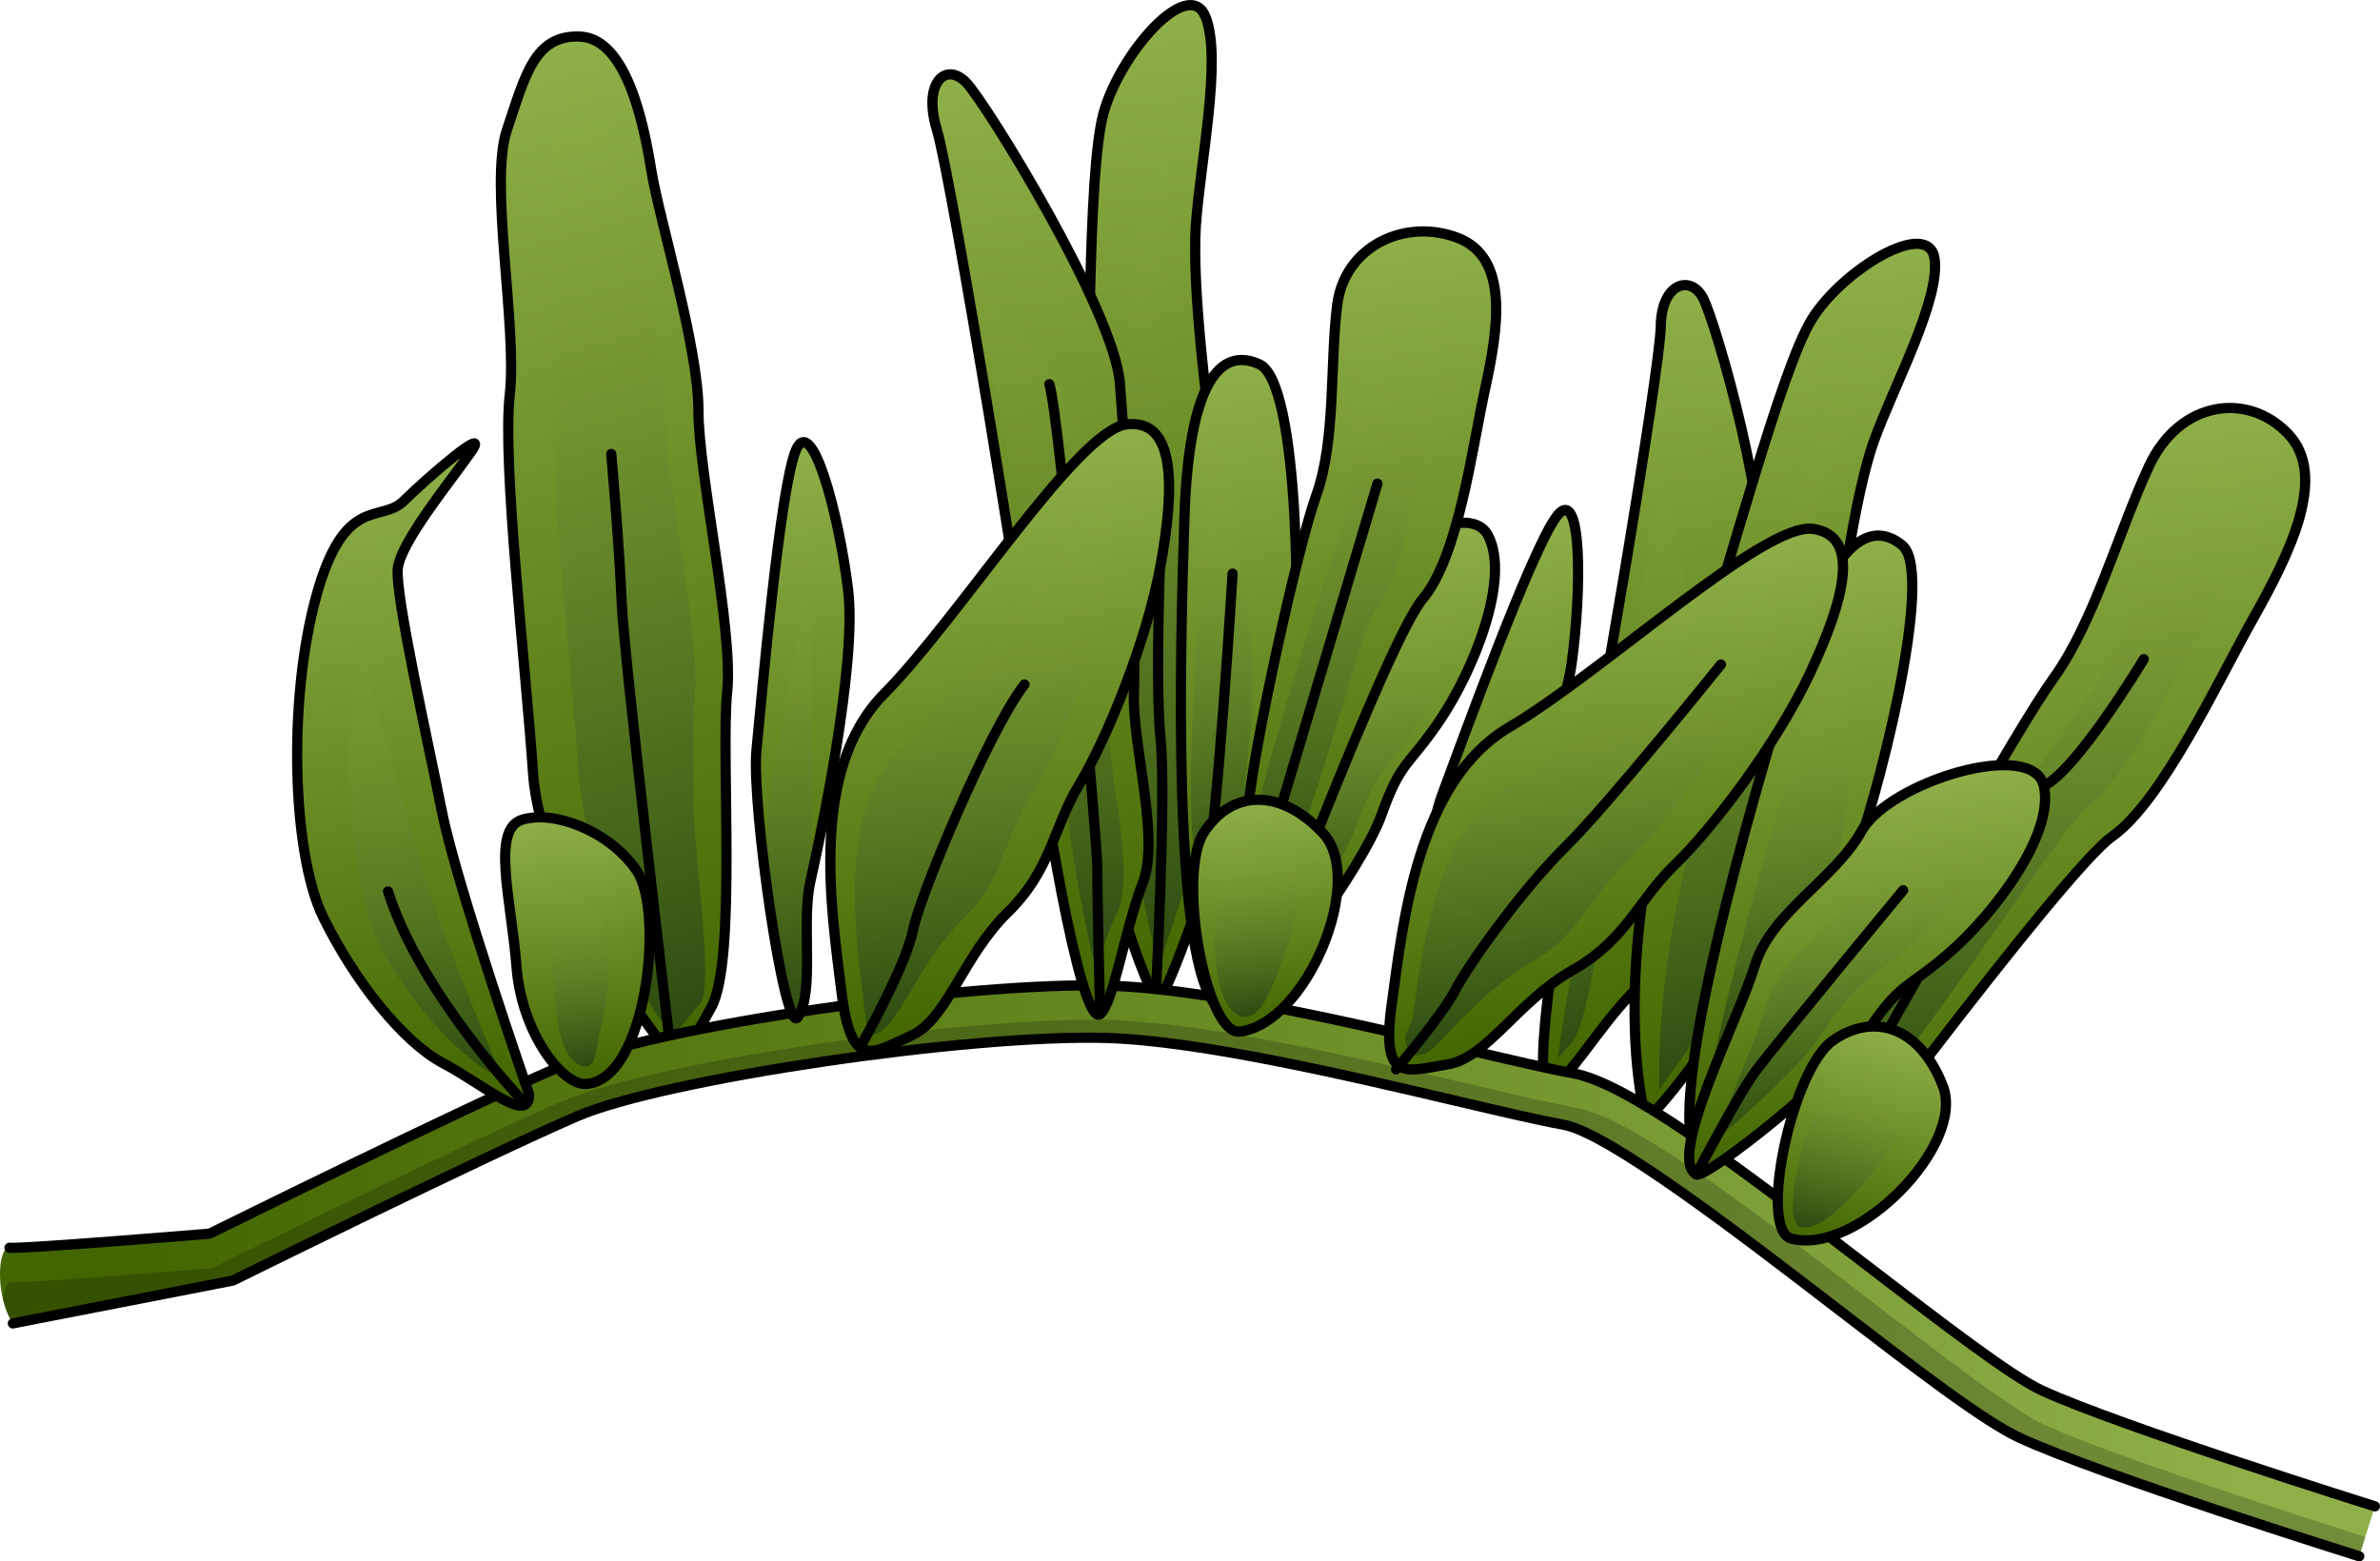 <?xml version="1.0" encoding="utf-8"?>
<!-- Generator: Adobe Illustrator 26.0.2, SVG Export Plug-In . SVG Version: 6.00 Build 0)  -->
<svg version="1.1" id="Camada_1" xmlns="http://www.w3.org/2000/svg" xmlns:xlink="http://www.w3.org/1999/xlink" x="0px" y="0px"
	 width="233.156px" height="152.987px" viewBox="0 0 233.156 152.987" enable-background="new 0 0 233.156 152.987"
	 xml:space="preserve">
<g>
	<g>
		
			<linearGradient id="SVGID_1_" gradientUnits="userSpaceOnUse" x1="382.368" y1="128.621" x2="382.368" y2="225.102" gradientTransform="matrix(0.993 -0.121 0.121 0.993 -286.822 -79.984)">
			<stop  offset="0.003" style="stop-color:#8FB048"/>
			<stop  offset="1" style="stop-color:#436600"/>
		</linearGradient>
		<path fill="url(#SVGID_1_)" stroke="#000000" stroke-linecap="round" stroke-linejoin="round" stroke-miterlimit="10" d="
			M113.199,97.98c0.657,1.384,5.121-12.088,6.369-15.966s1.074-26.5-0.102-33.809s-2.723-20.019-2.315-26.087
			c0.408-6.069,2.594-16.367,0.949-20.466s-8.446,3.608-10.018,9.531s-1.288,27.099-1.794,41.779
			C105.781,67.641,107.416,85.786,113.199,97.98z"/>
		
			<linearGradient id="SVGID_00000024696881466230405400000017812186096618178231_" gradientUnits="userSpaceOnUse" x1="381.405" y1="141.077" x2="381.405" y2="221.68" gradientTransform="matrix(0.993 -0.121 0.121 0.993 -286.822 -79.984)">
			<stop  offset="0.003" style="stop-color:#8FB048;stop-opacity:0"/>
			<stop  offset="0.997" style="stop-color:#2D4B11"/>
		</linearGradient>
		<path fill="url(#SVGID_00000024696881466230405400000017812186096618178231_)" d="M113.527,94.609
			c-2.631-9.518-3.891-21.815-3.447-34.685c0.152-4.418,0.234-9.483,0.314-14.381c0.174-10.708,0.371-22.843,1.354-26.544
			c0.537-2.025,1.832-4.185,3.064-5.744c-0.054,2.749-0.516,6.393-0.861,9.125c-0.289,2.282-0.562,4.438-0.688,6.308
			c-0.462,6.876,1.339,20.64,2.356,26.957c1.192,7.414,1.176,28.983,0.237,32.022C115.066,90.121,114.266,92.498,113.527,94.609z"/>
		<path fill="none" stroke="#000000" stroke-linecap="round" stroke-linejoin="round" stroke-miterlimit="10" d="M113.199,97.98
			c0,0,1.076-19.92,0.498-25.547c-0.577-5.627,0.038-19.998,0.038-19.998"/>
	</g>
	<g>
		
			<linearGradient id="SVGID_00000056428484121033503680000017949190322327156874_" gradientUnits="userSpaceOnUse" x1="649.582" y1="333.173" x2="649.582" y2="432.162" gradientTransform="matrix(0.962 -0.273 0.273 0.962 -669.336 -136.739)">
			<stop  offset="0.003" style="stop-color:#8FB048"/>
			<stop  offset="1" style="stop-color:#436600"/>
		</linearGradient>
		
			<path fill="url(#SVGID_00000056428484121033503680000017949190322327156874_)" stroke="#000000" stroke-linecap="round" stroke-linejoin="round" stroke-miterlimit="10" d="
			M64.232,101.456c0,0-11.235-14.554-12.001-25.577c-0.766-11.022-3.044-30.488-2.292-37.21c0.752-6.721-2.042-20.716-0.276-25.951
			s2.671-9.337,7.165-9.135s6.202,8.294,6.977,13.102c0.775,4.808,4.626,17.32,4.618,23.534s3.448,21.5,2.814,27.596
			c-0.634,6.096,0.979,26.343-1.568,30.912C67.122,103.296,66.22,105.327,64.232,101.456z"/>
		
			<linearGradient id="SVGID_00000005971124694539230240000013745520776876779141_" gradientUnits="userSpaceOnUse" x1="649.906" y1="337.81" x2="649.906" y2="429.726" gradientTransform="matrix(0.962 -0.273 0.273 0.962 -669.336 -136.739)">
			<stop  offset="0.003" style="stop-color:#8FB048;stop-opacity:0"/>
			<stop  offset="0.997" style="stop-color:#2D4B11"/>
		</linearGradient>
		<path fill="url(#SVGID_00000005971124694539230240000013745520776876779141_)" d="M66.452,100.895
			c-2.843,1.287-9.229-17.578-9.721-24.658c-0.222-3.193-0.565-7.043-0.929-11.119c-0.834-9.348-1.871-20.983-1.378-25.396
			c0.367-3.286,0.018-7.663-0.352-12.297c-0.378-4.74-0.849-10.64-0.103-12.853l0.463-1.394c0.812-2.465,1.65-5.014,2.492-5.117
			c0.122-0.015,0.253-0.017,0.393-0.01l0,0c-0.022,0.003,1.921,0.979,3.354,9.872c0.287,1.784,0.915,4.345,1.641,7.31
			c1.237,5.051,2.932,11.968,2.927,15.607c-0.004,3.004,0.671,7.568,1.387,12.401c0.823,5.557,1.755,11.855,1.448,14.803
			c-0.24,2.314-0.193,6.113-0.138,10.512c0.073,5.851,2.226,19.007,0.464,19.986L66.452,100.895z"/>
		<path fill="none" stroke="#000000" stroke-linecap="round" stroke-linejoin="round" stroke-miterlimit="10" d="M65.676,102.678
			c0,0-4.573-38.462-4.769-43.598s-1.025-14.601-1.025-14.601"/>
	</g>
	<g>
		
			<linearGradient id="SVGID_00000031920495999590493690000017048078481100916633_" gradientUnits="userSpaceOnUse" x1="426.175" y1="161.712" x2="426.175" y2="238.135" gradientTransform="matrix(0.993 -0.121 0.121 0.993 -286.822 -79.984)">
			<stop  offset="0.003" style="stop-color:#8FB048"/>
			<stop  offset="1" style="stop-color:#436600"/>
		</linearGradient>
		
			<path fill="url(#SVGID_00000031920495999590493690000017048078481100916633_)" stroke="#000000" stroke-linecap="round" stroke-linejoin="round" stroke-miterlimit="10" d="
			M151.895,106.511c-2.265,0.597,1.315-20.616,2.634-25.304s8.117-45.006,8.168-49.226c0.051-4.219,2.865-5.096,4.116-2.831
			c1.251,2.265,7.023,22.444,5.444,28.319c-1.579,5.875-5.97,20.591-7.74,24.682c-1.771,4.091-1.821,12.293-4.825,15.367
			C156.688,100.593,153.441,106.103,151.895,106.511z"/>
		
			<linearGradient id="SVGID_00000098180479048651298090000016028937895966910398_" gradientUnits="userSpaceOnUse" x1="423.065" y1="179.416" x2="423.065" y2="235.418" gradientTransform="matrix(0.993 -0.121 0.121 0.993 -286.822 -79.984)">
			<stop  offset="0.003" style="stop-color:#8FB048;stop-opacity:0"/>
			<stop  offset="0.997" style="stop-color:#2D4B11"/>
		</linearGradient>
		<path fill="url(#SVGID_00000098180479048651298090000016028937895966910398_)" d="M152.61,103.691
			c0.709-5.26,1.795-11.327,2.533-13.951c1.087-3.864,5.735-30.718,7.566-43.695c1.712,6.525,3.486,15.163,2.746,17.918
			c-1.625,6.048-5.934,20.405-7.556,24.153c-0.856,1.978-1.319,4.369-1.809,6.9c-0.51,2.64-1.209,6.255-2.238,7.307
			C153.436,102.751,153.02,103.211,152.61,103.691z"/>
	</g>
	<g>
		
			<linearGradient id="SVGID_00000103946262381124276990000016950652656724585609_" gradientUnits="userSpaceOnUse" x1="440.879" y1="160.422" x2="440.879" y2="242.232" gradientTransform="matrix(0.993 -0.121 0.121 0.993 -286.822 -79.984)">
			<stop  offset="0.003" style="stop-color:#8FB048"/>
			<stop  offset="1" style="stop-color:#436600"/>
		</linearGradient>
		
			<path fill="url(#SVGID_00000103946262381124276990000016950652656724585609_)" stroke="#000000" stroke-linecap="round" stroke-linejoin="round" stroke-miterlimit="10" d="
			M161.127,109.38c0.296,1.387,7.924-9.433,10.084-12.557s7.545-23.187,8.201-29.946s2.279-18.389,4.164-23.659
			c1.885-5.27,6.529-13.844,5.942-17.878c-0.586-4.034-9.06,1.107-12.036,5.961s-7.899,23.665-11.993,36.531
			C161.395,80.698,158.523,97.16,161.127,109.38z"/>
		
			<linearGradient id="SVGID_00000023262421471241525610000004035619804343372215_" gradientUnits="userSpaceOnUse" x1="438.306" y1="171.437" x2="438.306" y2="239.64" gradientTransform="matrix(0.993 -0.121 0.121 0.993 -286.822 -79.984)">
			<stop  offset="0.003" style="stop-color:#8FB048;stop-opacity:0"/>
			<stop  offset="0.997" style="stop-color:#2D4B11"/>
		</linearGradient>
		<path fill="url(#SVGID_00000023262421471241525610000004035619804343372215_)" d="M162.547,106.735
			c-0.205-8.998,1.585-20.114,5.153-31.326c1.234-3.878,2.558-8.343,3.838-12.661c2.787-9.4,5.946-20.054,7.769-23.027
			c0.999-1.63,2.784-3.204,4.359-4.263c-0.752,2.356-2.037,5.339-2.937,7.427c-0.844,1.958-1.641,3.806-2.228,5.449
			c-2.154,6.023-3.801,18.713-4.37,24.582c-0.649,6.681-5.899,25.609-7.544,28.14C165.19,103.076,163.802,105.025,162.547,106.735z"
			/>
	</g>
	<g>
		
			<linearGradient id="SVGID_00000153663917113740152640000012721745524403797917_" gradientUnits="userSpaceOnUse" x1="479.074" y1="265.237" x2="271.756" y2="236.266" gradientTransform="matrix(0.993 -0.121 0.121 0.993 -286.822 -79.984)">
			<stop  offset="0.003" style="stop-color:#8FB048"/>
			<stop  offset="1" style="stop-color:#436600"/>
		</linearGradient>
		<path fill="url(#SVGID_00000153663917113740152640000012721745524403797917_)" d="M232.656,147.594
			c-0.249-0.078-24.966-7.838-32.621-11.353c-2.986-1.372-9.818-6.621-17.052-12.18c-13.623-10.469-23.669-17.951-28.879-18.899
			c-2.397-0.436-6.107-1.306-10.404-2.314c-10.761-2.525-25.499-5.983-35.158-6.273c-13.323-0.399-44.063,3.794-54.018,8.084
			c-9.214,3.974-32.976,15.717-33.983,16.216c0,0-18.447,1.528-19.611,1.383s-1.427,4.76,0.329,7.412l21.556-4.199
			c0.245-0.122,24.649-12.182,33.74-16.103c8.405-3.626,38.439-8.067,51.834-7.667c9.143,0.273,23.591,3.663,34.139,6.138
			c4.364,1.024,8.134,1.909,10.659,2.368c4.391,0.799,17.268,10.693,26.671,17.919c7.794,5.989,14.525,11.161,18.036,12.774
			c7.95,3.651,32.199,11.265,33.228,11.587"/>
		<path opacity="0.2" d="M183.233,127.432c-13.623-10.469-23.669-17.951-28.879-18.899c-2.397-0.436-6.108-1.306-10.404-2.314
			c-10.761-2.525-25.499-5.983-35.158-6.273c-13.323-0.399-44.063,3.794-54.018,8.084c-9.214,3.974-32.976,15.717-33.983,16.216
			c0,0-18.447,1.528-19.611,1.383c-0.456-0.057-0.768,0.671-0.879,1.728c0.204,0.836,0.517,1.646,0.959,2.312l21.556-4.199
			c0.245-0.122,24.649-12.182,33.74-16.103c8.405-3.626,38.439-8.067,51.834-7.667c9.143,0.273,23.591,3.663,34.139,6.138
			c4.364,1.024,8.134,1.909,10.659,2.368c4.391,0.799,17.268,10.693,26.671,17.919c7.794,5.989,14.525,11.161,18.036,12.774
			c7.95,3.651,32.199,11.265,33.228,11.587l0.594-1.896c-5.045-1.6-24.746-7.908-31.433-10.978
			C197.299,138.24,190.467,132.991,183.233,127.432z"/>
		<path fill="none" stroke="#000000" stroke-linecap="round" stroke-linejoin="round" stroke-miterlimit="10" d="M232.656,147.594
			c-0.249-0.078-24.966-7.838-32.621-11.353c-2.986-1.372-9.818-6.621-17.052-12.18c-13.623-10.469-23.669-17.951-28.879-18.899
			c-2.397-0.436-6.107-1.306-10.404-2.314c-10.761-2.525-25.499-5.983-35.158-6.273c-13.323-0.399-44.063,3.794-54.018,8.084
			c-9.214,3.974-32.976,15.717-33.983,16.216c0,0-18.447,1.528-19.611,1.383"/>
		<path fill="none" stroke="#000000" stroke-linecap="round" stroke-linejoin="round" stroke-miterlimit="10" d="M1.26,129.67
			l21.556-4.199c0.245-0.122,24.649-12.182,33.74-16.103c8.405-3.626,38.439-8.067,51.834-7.667
			c9.143,0.273,23.591,3.663,34.139,6.138c4.364,1.024,8.134,1.909,10.659,2.368c4.391,0.799,17.268,10.693,26.671,17.919
			c7.794,5.989,14.525,11.161,18.036,12.774c7.95,3.651,32.199,11.265,33.228,11.587"/>
	</g>
	<g>
		
			<linearGradient id="SVGID_00000130630005842972996880000017977774909561756837_" gradientUnits="userSpaceOnUse" x1="371.948" y1="132.52" x2="371.948" y2="225.747" gradientTransform="matrix(0.993 -0.121 0.121 0.993 -286.822 -79.984)">
			<stop  offset="0.003" style="stop-color:#8FB048"/>
			<stop  offset="1" style="stop-color:#436600"/>
		</linearGradient>
		
			<path fill="url(#SVGID_00000130630005842972996880000017977774909561756837_)" stroke="#000000" stroke-linecap="round" stroke-linejoin="round" stroke-miterlimit="10" d="
			M107.774,99.36c-1.918,1.493-5.994-23.347-6.399-29.03c-0.405-5.683-8.157-52.892-9.589-57.591
			C90.354,8.041,92.69,6.037,94.66,8.09s14.467,22.316,15.044,29.411c0.577,7.095,1.613,25.026,1.384,30.214
			s2.6,14.301,0.856,18.813C110.201,91.039,109.083,98.341,107.774,99.36z"/>
		
			<linearGradient id="SVGID_00000119082074196766541910000016581415141867727488_" gradientUnits="userSpaceOnUse" x1="371.265" y1="152.047" x2="371.265" y2="221.101" gradientTransform="matrix(0.993 -0.121 0.121 0.993 -286.822 -79.984)">
			<stop  offset="0.003" style="stop-color:#8FB048;stop-opacity:0"/>
			<stop  offset="0.997" style="stop-color:#2D4B11"/>
		</linearGradient>
		<path fill="url(#SVGID_00000119082074196766541910000016581415141867727488_)" d="M107.291,94.784
			c-1.442-6.15-2.699-13.375-2.847-16.695c-0.2-4.509-6.053-36.675-9.347-51.384c5.603,6.528,12.218,15.332,12.429,18.846
			c0.44,7.354,1.884,19.406,1.253,24.256c-0.314,2.404,0.285,6.523,0.737,9.438c0.531,3.435,0.99,8.558-0.2,10.434
			C108.973,90.221,107.61,94.199,107.291,94.784z"/>
		<path fill="none" stroke="#000000" stroke-linecap="round" stroke-linejoin="round" stroke-miterlimit="10" d="M107.774,99.36
			c0,0-0.293-11.766-0.272-14.241c0.021-2.475-3.655-44.163-4.703-47.475"/>
	</g>
	<g>
		
			<linearGradient id="SVGID_00000025416670957340216540000003364603490527026618_" gradientUnits="userSpaceOnUse" x1="364.12" y1="168.661" x2="364.12" y2="226.575" gradientTransform="matrix(0.993 -0.121 0.121 0.993 -286.822 -79.984)">
			<stop  offset="0.003" style="stop-color:#8FB048"/>
			<stop  offset="1" style="stop-color:#436600"/>
		</linearGradient>
		
			<path fill="url(#SVGID_00000025416670957340216540000003364603490527026618_)" stroke="#000000" stroke-linecap="round" stroke-linejoin="round" stroke-miterlimit="10" d="
			M89.261,101.476c-3.72,1.66-5.87,3.581-6.832-4.328s-3.212-21.679,4.188-29.172s18.929-25.807,23.731-26.391
			s4.745,6.015,3.379,13.633c-1.366,7.618-5.35,17.275-7.975,21.607c-2.626,4.332-2.709,8.355-7.064,12.611
			C94.333,93.693,92.795,99.899,89.261,101.476z"/>
		
			<linearGradient id="SVGID_00000026853340877289599140000017719613778763587478_" gradientUnits="userSpaceOnUse" x1="362.312" y1="175.648" x2="362.312" y2="225.204" gradientTransform="matrix(0.993 -0.121 0.121 0.993 -286.822 -79.984)">
			<stop  offset="0.003" style="stop-color:#8FB048;stop-opacity:0"/>
			<stop  offset="0.997" style="stop-color:#2D4B11"/>
		</linearGradient>
		<path fill="url(#SVGID_00000026853340877289599140000017719613778763587478_)" d="M85.084,101.62
			c-0.091-0.459-0.189-1.055-0.282-1.821l-0.181-1.458c-0.943-7.493-2.367-18.82,3.288-24.546c2.958-2.996,6.474-7.54,9.874-11.934
			c3.353-4.334,8.789-11.36,11.277-13.08c0.219,1.02,0.404,3.476-0.564,8.875c-1.321,7.37-5.192,16.52-7.479,20.293
			c-1.126,1.857-1.844,3.648-2.479,5.227c-1.008,2.512-1.805,4.497-3.984,6.628c-2.34,2.287-3.894,4.889-5.265,7.185
			c-0.992,1.662-2.227,3.729-3.04,4.091c-0.39,0.174-0.764,0.35-1.122,0.519C85.114,101.605,85.099,101.613,85.084,101.62z"/>
		<path fill="none" stroke="#000000" stroke-linecap="round" stroke-linejoin="round" stroke-miterlimit="10" d="M84.351,102.448
			c0,0,4.419-7.847,5.079-11.26c0.66-3.412,7.489-19.722,10.931-24.118"/>
	</g>
	<g>
		
			<linearGradient id="SVGID_00000113342362708697966700000016278679525788503982_" gradientUnits="userSpaceOnUse" x1="344.833" y1="166.562" x2="344.833" y2="222.527" gradientTransform="matrix(0.993 -0.121 0.121 0.993 -286.822 -79.984)">
			<stop  offset="0.003" style="stop-color:#8FB048"/>
			<stop  offset="1" style="stop-color:#436600"/>
		</linearGradient>
		<path fill="url(#SVGID_00000113342362708697966700000016278679525788503982_)" d="M78.15,99.675
			c-1.281,1.882-4.555-20.942-4.044-26.164c0.511-5.221,2.307-25.79,3.872-29.42s4.214,6.366,5.108,13.709
			s-2.761,24.412-3.692,28.538C78.462,90.465,79.852,97.175,78.15,99.675z"/>
		
			<linearGradient id="SVGID_00000114778098092348876160000016524950218143408050_" gradientUnits="userSpaceOnUse" x1="343.245" y1="178.804" x2="343.245" y2="222.486" gradientTransform="matrix(0.993 -0.121 0.121 0.993 -286.822 -79.984)">
			<stop  offset="0.003" style="stop-color:#8FB048;stop-opacity:0"/>
			<stop  offset="0.997" style="stop-color:#2D4B11"/>
		</linearGradient>
		<path fill="url(#SVGID_00000114778098092348876160000016524950218143408050_)" d="M75.047,81.389
			c-0.043,0.419,0.706,7.848,0.828,8.251l1.399,8.816c0.232,0.738,0.448,1.197,0.638,1.299c0.506-2.117,0.87-4.897,1.128-8.038
			c-0.018-1.847,0.007-3.685,0.321-5.202c0.549-12.21-0.022-26.994-0.16-30.921C78.613,60.89,75.848,73.57,75.047,81.389z"/>
		<path fill="none" stroke="#000000" stroke-linecap="round" stroke-linejoin="round" stroke-miterlimit="10" d="M78.15,99.675
			c-1.281,1.882-4.555-20.942-4.044-26.164c0.511-5.221,2.307-25.79,3.872-29.42s4.214,6.366,5.108,13.709
			s-2.761,24.412-3.692,28.538C78.462,90.465,79.852,97.175,78.15,99.675z"/>
	</g>
	<g>
		
			<linearGradient id="SVGID_00000133497254615235405390000007226458708853451175_" gradientUnits="userSpaceOnUse" x1="305.27" y1="162.781" x2="305.27" y2="227.766" gradientTransform="matrix(0.993 -0.121 0.121 0.993 -286.822 -79.984)">
			<stop  offset="0.003" style="stop-color:#8FB048"/>
			<stop  offset="1" style="stop-color:#436600"/>
		</linearGradient>
		
			<path fill="url(#SVGID_00000133497254615235405390000007226458708853451175_)" stroke="#000000" stroke-linecap="round" stroke-linejoin="round" stroke-miterlimit="10" d="
			M51.822,107.182c0,0-7.063-20.35-8.521-27.625s-4.589-21.225-4.334-23.835c0.256-2.611,5.251-8.665,7.201-11.481
			c1.95-2.817-4.278,2.527-6.58,4.813s-5.821-0.725-8.606,9.359s-2.376,25.225,0.674,31.446s7.795,12.236,11.776,14.331
			C47.413,106.285,51.917,110.323,51.822,107.182z"/>
		
			<linearGradient id="SVGID_00000088845336583801495180000001009146674531088559_" gradientUnits="userSpaceOnUse" x1="463.471" y1="275.285" x2="463.471" y2="319.548" gradientTransform="matrix(0.981 -0.196 0.196 0.981 -472.711 -115.957)">
			<stop  offset="0.003" style="stop-color:#8FB048;stop-opacity:0"/>
			<stop  offset="0.997" style="stop-color:#2D4B11"/>
		</linearGradient>
		<path fill="url(#SVGID_00000088845336583801495180000001009146674531088559_)" d="M48.723,105.421
			c-3.181-1.376-7.826-6.345-11.044-11.814c-2.79-4.74-4.573-18.561-2.603-28.614c0.13-0.662,0.259-1.243,0.389-1.754
			c0.54,2.997,1.968,8.147,4.501,16.896c0.566,1.953,1.094,3.778,1.523,5.305c1.278,4.546,4.994,13.712,7.708,20.193
			C49.039,105.56,48.881,105.49,48.723,105.421z"/>
		<path fill="none" stroke="#000000" stroke-linecap="round" stroke-linejoin="round" stroke-miterlimit="10" d="M51.392,108.071
			c0,0-10.222-10.687-13.379-20.729"/>
	</g>
	<g>
		
			<linearGradient id="SVGID_00000008842104715659836810000006228670387502872984_" gradientUnits="userSpaceOnUse" x1="387.517" y1="163.737" x2="387.517" y2="226.485" gradientTransform="matrix(0.993 -0.121 0.121 0.993 -286.822 -79.984)">
			<stop  offset="0.003" style="stop-color:#8FB048"/>
			<stop  offset="1" style="stop-color:#436600"/>
		</linearGradient>
		
			<path fill="url(#SVGID_00000008842104715659836810000006228670387502872984_)" stroke="#000000" stroke-linecap="round" stroke-linejoin="round" stroke-miterlimit="10" d="
			M119.302,98.679c1.542,1.383,6.578-26.023,7.337-31.562c0.759-5.538,0.696-29.607-3.251-31.419s-6.923,1.989-7.354,14.939
			C115.605,63.588,114.798,94.642,119.302,98.679z"/>
		
			<linearGradient id="SVGID_00000085936848741827351990000017592850642859074184_" gradientUnits="userSpaceOnUse" x1="385.2" y1="173.806" x2="385.2" y2="216.205" gradientTransform="matrix(0.993 -0.121 0.121 0.993 -286.822 -79.984)">
			<stop  offset="0.003" style="stop-color:#8FB048;stop-opacity:0"/>
			<stop  offset="0.997" style="stop-color:#2D4B11"/>
		</linearGradient>
		<path fill="url(#SVGID_00000085936848741827351990000017592850642859074184_)" d="M118.347,88.506
			c-2.739-5.592-1.454-16.575-0.93-31.808c0.223-6.485,2.038-9.781,2.635-11.112c1.264,4.629,3.441,19.142,2.354,26.973
			C121.973,75.674,121.891,86.208,118.347,88.506z"/>
		<path fill="none" stroke="#000000" stroke-linecap="round" stroke-linejoin="round" stroke-miterlimit="10" d="M120.751,56.204
			c0,0-1.427,23.606-2.557,29.333"/>
	</g>
	<g>
		
			<linearGradient id="SVGID_00000058550950985849853360000012398828051171413383_" gradientUnits="userSpaceOnUse" x1="398.88" y1="182.166" x2="398.88" y2="226.142" gradientTransform="matrix(0.993 -0.121 0.121 0.993 -286.822 -79.984)">
			<stop  offset="0.003" style="stop-color:#8FB048"/>
			<stop  offset="1" style="stop-color:#436600"/>
		</linearGradient>
		
			<path fill="url(#SVGID_00000058550950985849853360000012398828051171413383_)" stroke="#000000" stroke-linecap="round" stroke-linejoin="round" stroke-miterlimit="10" d="
			M122.657,97.984c0.999,0.232,10.77-12.776,12.693-18.169s2.591-4.615,5.747-9.298s6.926-13.741,4.682-18.054
			s-14.763,3.516-16.121,8.841s-6.526,9.966-6.72,15.436C122.744,82.21,119.413,97.233,122.657,97.984z"/>
		
			<linearGradient id="SVGID_00000152981936771665962560000006738659661927387575_" gradientUnits="userSpaceOnUse" x1="400.135" y1="188.721" x2="400.135" y2="220.199" gradientTransform="matrix(0.993 -0.121 0.121 0.993 -286.822 -79.984)">
			<stop  offset="0.003" style="stop-color:#8FB048;stop-opacity:0"/>
			<stop  offset="0.997" style="stop-color:#2D4B11"/>
		</linearGradient>
		<path fill="url(#SVGID_00000152981936771665962560000006738659661927387575_)" d="M126.473,91.54
			c0.202-1.901,0.458-3.828,0.648-5.259c0.362-2.728,0.675-5.084,0.738-6.83c0.075-2.096,1.475-4.429,2.958-6.9
			c1.433-2.388,2.915-4.857,3.645-7.721c0.532-2.085,5.838-6.354,9.233-7.095c0.308,2.801-1.789,8.876-4.709,13.208
			c-0.983,1.46-1.687,2.319-2.308,3.077c-1.524,1.858-2.454,3.103-3.872,7.079C131.933,83.546,129.093,87.925,126.473,91.54z"/>
	</g>
	<g>
		
			<linearGradient id="SVGID_00000031908769466891299790000007842154437601178770_" gradientUnits="userSpaceOnUse" x1="400.992" y1="153.335" x2="400.992" y2="226.135" gradientTransform="matrix(0.993 -0.121 0.121 0.993 -286.822 -79.984)">
			<stop  offset="0.003" style="stop-color:#8FB048"/>
			<stop  offset="1" style="stop-color:#436600"/>
		</linearGradient>
		
			<path fill="url(#SVGID_00000031908769466891299790000007842154437601178770_)" stroke="#000000" stroke-linecap="round" stroke-linejoin="round" stroke-miterlimit="10" d="
			M122.657,97.984c0,0,13.207-35.142,16.714-39.295s4.812-14.63,6.101-20.519c1.29-5.889,2.442-12.909-2.669-14.866
			s-11.084,0.776-11.809,6.596s-0.113,13.198-2.037,18.592s-6.151,24.825-6.627,30.329
			C121.855,84.324,122.657,97.984,122.657,97.984z"/>
		
			<linearGradient id="SVGID_00000177472638918093609240000016546742572846364074_" gradientUnits="userSpaceOnUse" x1="398.034" y1="160.275" x2="398.034" y2="218.66" gradientTransform="matrix(0.993 -0.121 0.121 0.993 -286.822 -79.984)">
			<stop  offset="0.003" style="stop-color:#8FB048;stop-opacity:0"/>
			<stop  offset="0.997" style="stop-color:#2D4B11"/>
		</linearGradient>
		<path fill="url(#SVGID_00000177472638918093609240000016546742572846364074_)" d="M122.051,90.423
			c-3.198-0.304,7.333-32.686,8.991-37.335c1.449-4.064,1.639-8.719,1.822-13.222c0.09-2.219,0.175-4.315,0.409-6.186
			c0.311-2.494,2.247-3.605,3.957-3.813c0.888-0.108,1.807,0.007,2.66,0.333c2.13,0.817,1.184,6.357,0.288,10.453
			c-0.266,1.214-0.533,2.617-0.819,4.121c-0.921,4.855-2.313,12.191-4.464,14.738C132.847,61.937,126.197,91.99,122.051,90.423z"/>
		
			<line fill="none" stroke="#000000" stroke-linecap="round" stroke-linejoin="round" stroke-miterlimit="10" x1="134.941" y1="47.383" x2="123.113" y2="87.089"/>
	</g>
	
		<linearGradient id="SVGID_00000105421843608414265250000016150858367129593771_" gradientUnits="userSpaceOnUse" x1="410.743" y1="182.178" x2="410.743" y2="234.363" gradientTransform="matrix(0.993 -0.121 0.121 0.993 -286.822 -79.984)">
		<stop  offset="0.003" style="stop-color:#8FB048"/>
		<stop  offset="1" style="stop-color:#436600"/>
	</linearGradient>
	
		<path fill="url(#SVGID_00000105421843608414265250000016150858367129593771_)" stroke="#000000" stroke-linecap="round" stroke-linejoin="round" stroke-miterlimit="10" d="
		M138.427,104.302c-1.721,1.489,0.977-21.41,2.812-26.325s8.854-24.332,11.299-27.438s2.438,7.235,1.415,14.562
		s-8.939,22.884-10.899,26.632C141.094,95.481,140.714,102.323,138.427,104.302z"/>
	<g>
		
			<linearGradient id="SVGID_00000055667926918798554420000000382627831849222789_" gradientUnits="userSpaceOnUse" x1="440.106" y1="188.351" x2="440.106" y2="246.662" gradientTransform="matrix(0.993 -0.121 0.121 0.993 -286.822 -79.984)">
			<stop  offset="0.003" style="stop-color:#8FB048"/>
			<stop  offset="1" style="stop-color:#436600"/>
		</linearGradient>
		
			<path fill="url(#SVGID_00000055667926918798554420000000382627831849222789_)" stroke="#000000" stroke-linecap="round" stroke-linejoin="round" stroke-miterlimit="10" d="
			M166.231,113.256c1.135,1.732,13.042-23.461,15.198-28.618s8.278-28.435,4.929-31.2c-3.349-2.766-7.202,0.144-10.944,12.549
			C171.671,78.392,162.915,108.196,166.231,113.256z"/>
		
			<linearGradient id="SVGID_00000095304316694361553860000014086376993690491268_" gradientUnits="userSpaceOnUse" x1="437.943" y1="198.111" x2="437.943" y2="237.334" gradientTransform="matrix(0.993 -0.121 0.121 0.993 -286.822 -79.984)">
			<stop  offset="0.003" style="stop-color:#8FB048;stop-opacity:0"/>
			<stop  offset="0.997" style="stop-color:#2D4B11"/>
		</linearGradient>
		<path fill="url(#SVGID_00000095304316694361553860000014086376993690491268_)" d="M167.907,103.759
			c1.357-6.599,3.828-16.42,8.23-31.009c1.874-6.211,3.478-8.904,4.391-10.039c0.028,4.799,1.882,15.801-1.167,23.09
			C178.149,88.7,170.789,97.957,167.907,103.759z"/>
	</g>
	<g>
		
			<linearGradient id="SVGID_00000134943597887777292810000003361545323632851863_" gradientUnits="userSpaceOnUse" x1="464.243" y1="180.07" x2="464.243" y2="255.409" gradientTransform="matrix(0.993 -0.121 0.121 0.993 -286.822 -79.984)">
			<stop  offset="0.003" style="stop-color:#8FB048"/>
			<stop  offset="1" style="stop-color:#436600"/>
		</linearGradient>
		
			<path fill="url(#SVGID_00000134943597887777292810000003361545323632851863_)" stroke="#000000" stroke-linecap="round" stroke-linejoin="round" stroke-miterlimit="10" d="
			M175.724,121.016c0,0,26.256-35.56,31.173-39.038c4.917-3.478,10.291-15.06,13.83-21.363c3.539-6.303,7.399-13.959,3.413-18.117
			c-3.986-4.158-10.638-3.233-13.623,3.201c-2.986,6.434-5.344,15.16-9.277,20.656s-15.585,26.304-18.214,32.465
			C180.398,104.984,175.724,121.016,175.724,121.016z"/>
		
			<linearGradient id="SVGID_00000040564366423252217040000014932654330383693468_" gradientUnits="userSpaceOnUse" x1="464.954" y1="183.916" x2="464.954" y2="245.315" gradientTransform="matrix(0.993 -0.121 0.121 0.993 -286.822 -79.984)">
			<stop  offset="0.003" style="stop-color:#8FB048;stop-opacity:0"/>
			<stop  offset="0.997" style="stop-color:#2D4B11"/>
		</linearGradient>
		<path fill="url(#SVGID_00000040564366423252217040000014932654330383693468_)" d="M179.868,110.264
			c-2.821-3.303,20.786-36.48,24.5-41.671c2.85-3.983,4.835-9.173,6.755-14.191c0.976-2.551,1.898-4.961,2.883-7.084
			c0.932-2.009,2.392-3.274,4.006-3.47c1.21-0.147,2.401,0.318,3.353,1.312c2.289,2.387-2.273,10.514-3.99,13.573
			c-0.725,1.29-1.526,2.799-2.383,4.413c-2.841,5.354-7.134,13.443-10.315,15.692C201.876,80.821,182.39,111.722,179.868,110.264z"
			/>
		<path fill="none" stroke="#000000" stroke-linecap="round" stroke-linejoin="round" stroke-miterlimit="10" d="M180.76,108.557
			c0,0,16.202-29.89,19.464-31.538c3.262-1.648,9.436-11.858,9.795-12.439"/>
	</g>
	<g>
		
			<linearGradient id="SVGID_00000096780695704524843750000009688046407379755677_" gradientUnits="userSpaceOnUse" x1="422.721" y1="186.862" x2="422.721" y2="234.832" gradientTransform="matrix(0.993 -0.121 0.121 0.993 -286.822 -79.984)">
			<stop  offset="0.003" style="stop-color:#8FB048"/>
			<stop  offset="1" style="stop-color:#436600"/>
		</linearGradient>
		
			<path fill="url(#SVGID_00000096780695704524843750000009688046407379755677_)" stroke="#000000" stroke-linecap="round" stroke-linejoin="round" stroke-miterlimit="10" d="
			M141.836,104.286c-4.022,0.648-6.593,1.953-5.492-5.937c1.101-7.89,2.465-21.777,11.541-27.117
			c9.076-5.341,24.923-20.079,29.713-19.41c4.79,0.669,3.041,7.032-0.236,14.044c-3.277,7.012-9.608,15.321-13.258,18.834
			c-3.65,3.512-4.764,7.379-10.066,10.374C148.736,98.067,145.656,103.67,141.836,104.286z"/>
		
			<linearGradient id="SVGID_00000173875319868085084110000010783936729959453337_" gradientUnits="userSpaceOnUse" x1="420.432" y1="193.011" x2="420.432" y2="233.454" gradientTransform="matrix(0.993 -0.121 0.121 0.993 -286.822 -79.984)">
			<stop  offset="0.003" style="stop-color:#8FB048;stop-opacity:0"/>
			<stop  offset="0.997" style="stop-color:#2D4B11"/>
		</linearGradient>
		<path fill="url(#SVGID_00000173875319868085084110000010783936729959453337_)" d="M137.965,103.19
			c0.029-0.468-0.386-0.966-0.28-1.731l0.674-1.558c1.015-7.484,2.547-18.796,9.484-22.879c3.628-2.134,8.193-5.623,12.606-8.996
			c4.627-3.535,11.435-8.739,14.261-9.745c-0.051,1.042-0.502,3.462-2.825,8.434c-3.169,6.782-9.261,14.631-12.44,17.69
			c-1.565,1.506-2.719,3.051-3.738,4.415c-1.62,2.17-2.9,3.883-5.553,5.381c-2.85,1.61-5.02,3.726-6.934,5.593
			c-1.386,1.35-2.959,3.377-3.839,3.518c-0.42,0.069-0.804,0.157-1.367-0.131C137.999,103.173,137.982,103.187,137.965,103.19z"/>
		<path fill="none" stroke="#000000" stroke-linecap="round" stroke-linejoin="round" stroke-miterlimit="10" d="M136.767,104.775
			c0,0,4.517-5.279,5.822-7.803c1.305-2.524,6.543-9.825,10.766-13.994c4.222-4.168,15.238-17.87,15.238-17.87"/>
	</g>
	<g>
		
			<linearGradient id="SVGID_00000100362824019933346400000008051184087096351362_" gradientUnits="userSpaceOnUse" x1="445.065" y1="212.099" x2="445.065" y2="248.387" gradientTransform="matrix(0.993 -0.121 0.121 0.993 -286.822 -79.984)">
			<stop  offset="0.003" style="stop-color:#8FB048"/>
			<stop  offset="1" style="stop-color:#436600"/>
		</linearGradient>
		
			<path fill="url(#SVGID_00000100362824019933346400000008051184087096351362_)" stroke="#000000" stroke-linecap="round" stroke-linejoin="round" stroke-miterlimit="10" d="
			M166.185,115.074c0.906,0.48,13.69-9.581,16.934-14.299c3.244-4.718,3.69-3.794,7.943-7.51
			c4.253-3.716,10.223-11.501,9.162-16.245c-1.062-4.745-15.171-0.394-17.851,4.403s-8.867,7.955-10.459,13.192
			C170.32,99.851,163.242,113.514,166.185,115.074z"/>
		
			<linearGradient id="SVGID_00000147906368553756105570000017307366616810476694_" gradientUnits="userSpaceOnUse" x1="444.957" y1="215.169" x2="444.957" y2="245.295" gradientTransform="matrix(0.993 -0.121 0.121 0.993 -286.822 -79.984)">
			<stop  offset="0.003" style="stop-color:#8FB048;stop-opacity:0"/>
			<stop  offset="0.997" style="stop-color:#2D4B11"/>
		</linearGradient>
		<path fill="url(#SVGID_00000147906368553756105570000017307366616810476694_)" d="M167.994,111.768
			c0.788-2.141,1.645-4.295,2.282-5.896c1.215-3.053,2.264-5.69,2.85-7.697c0.703-2.407,2.972-4.676,5.373-7.079
			c2.322-2.322,4.722-4.723,6.392-7.819c0.893-1.654,6.185-4.666,11.019-5.254c0.618-0.075,1.113-0.091,1.491-0.08
			c-0.485,3.349-4.642,9.734-9.21,13.843c-1.54,1.385-2.587,2.161-3.511,2.846c-2.268,1.68-3.685,2.835-6.459,7.004
			C176.513,104.203,172.017,108.394,167.994,111.768z"/>
		<path fill="none" stroke="#000000" stroke-linecap="round" stroke-linejoin="round" stroke-miterlimit="10" d="M166.185,115.074
			c0,0,4.004-7.702,5.852-10.185c1.848-2.482,14.404-17.661,14.404-17.661"/>
	</g>
	<g>
		
			<linearGradient id="SVGID_00000087409200555972665680000008630905308355439011_" gradientUnits="userSpaceOnUse" x1="320.574" y1="199.882" x2="320.574" y2="226.425" gradientTransform="matrix(0.993 -0.121 0.121 0.993 -286.822 -79.984)">
			<stop  offset="0.003" style="stop-color:#8FB048"/>
			<stop  offset="1" style="stop-color:#436600"/>
		</linearGradient>
		
			<path fill="url(#SVGID_00000087409200555972665680000008630905308355439011_)" stroke="#000000" stroke-linecap="round" stroke-linejoin="round" stroke-miterlimit="10" d="
			M57.442,106.21c-2.34,0.172-6.336-4.961-6.844-11.492S48.1,81.264,51.138,80.321s8.431,0.98,11.206,4.942
			C65.12,89.225,63.407,105.771,57.442,106.21z"/>
		
			<linearGradient id="SVGID_00000050627911292497007890000003668070062260039324_" gradientUnits="userSpaceOnUse" x1="320.113" y1="206.328" x2="320.113" y2="224.726" gradientTransform="matrix(0.993 -0.121 0.121 0.993 -286.822 -79.984)">
			<stop  offset="0.003" style="stop-color:#8FB048;stop-opacity:0"/>
			<stop  offset="0.997" style="stop-color:#2D4B11"/>
		</linearGradient>
		<path fill="url(#SVGID_00000050627911292497007890000003668070062260039324_)" d="M57.263,104.516
			c-2.255-0.522-2.682-3.908-2.967-7.566c-0.136-1.753-0.364-3.468-0.585-5.127c-0.22-1.653-0.526-3.956-0.52-5.337
			c1.753,0.189,4.391,1.404,5.869,3.514c0.627,1.04,1.035,6.104-0.24,10.872C58.292,102.839,58.54,104.505,57.263,104.516z"/>
	</g>
	<g>
		
			<linearGradient id="SVGID_00000117647763778635289930000016787997109587980684_" gradientUnits="userSpaceOnUse" x1="387.584" y1="206.688" x2="387.584" y2="229.061" gradientTransform="matrix(0.993 -0.121 0.121 0.993 -286.822 -79.984)">
			<stop  offset="0.003" style="stop-color:#8FB048"/>
			<stop  offset="1" style="stop-color:#436600"/>
		</linearGradient>
		
			<path fill="url(#SVGID_00000117647763778635289930000016787997109587980684_)" stroke="#000000" stroke-linecap="round" stroke-linejoin="round" stroke-miterlimit="10" d="
			M121.469,101.077c-3.344,0.407-6.19-15.383-3.538-19.496c2.652-4.113,7.389-4.483,11.667,0.049S128.007,100.281,121.469,101.077z"
			/>
		
			<linearGradient id="SVGID_00000061453142578476433980000000049791887050131857_" gradientUnits="userSpaceOnUse" x1="386.44" y1="210.534" x2="386.44" y2="227.704" gradientTransform="matrix(0.993 -0.121 0.121 0.993 -286.822 -79.984)">
			<stop  offset="0.003" style="stop-color:#8FB048;stop-opacity:0"/>
			<stop  offset="0.997" style="stop-color:#2D4B11"/>
		</linearGradient>
		<path fill="url(#SVGID_00000061453142578476433980000000049791887050131857_)" d="M121.463,99.524
			c-3.536-1.301-2.599-13.319-1.386-15.504c0.452-0.701,1.219-1.586,2.235-1.709c1.248-0.152,2.889,0.742,4.503,2.452
			c0.541,0.573,0.938,3.34-0.539,7.429C124.976,95.796,123.685,100.409,121.463,99.524z"/>
	</g>
	<g>
		
			<linearGradient id="SVGID_00000017502476574596371130000014066195517739590068_" gradientUnits="userSpaceOnUse" x1="-442.542" y1="-60.548" x2="-442.542" y2="-38.175" gradientTransform="matrix(0.965 0.262 -0.262 0.965 596.573 275.236)">
			<stop  offset="0.003" style="stop-color:#8FB048"/>
			<stop  offset="1" style="stop-color:#436600"/>
		</linearGradient>
		
			<path fill="url(#SVGID_00000017502476574596371130000014066195517739590068_)" stroke="#000000" stroke-linecap="round" stroke-linejoin="round" stroke-miterlimit="10" d="
			M175.477,121.359c-3.251-0.883,0.06-16.582,4.066-19.393c4.006-2.811,8.533-1.37,10.789,4.44
			C192.588,112.216,181.834,123.085,175.477,121.359z"/>
		
			<linearGradient id="SVGID_00000065752901962344063070000016658442825069195940_" gradientUnits="userSpaceOnUse" x1="-443.347" y1="-56.666" x2="-443.347" y2="-39.52" gradientTransform="matrix(0.965 0.262 -0.262 0.965 596.573 275.236)">
			<stop  offset="0.003" style="stop-color:#8FB048;stop-opacity:0"/>
			<stop  offset="0.997" style="stop-color:#2D4B11"/>
		</linearGradient>
		<path fill="url(#SVGID_00000065752901962344063070000016658442825069195940_)" d="M176.121,120.072
			c-1.928-2.043,2.218-13.98,3.844-15.289c0.532-0.374,3.247-0.155,3.729-0.214c1.875-0.228,3.093,2.515,3.422,3.362
			c0.102,0.263,0.118,1.359-1.016,3.251C184.305,114.18,178.396,121.634,176.121,120.072z"/>
	</g>
</g>
</svg>
